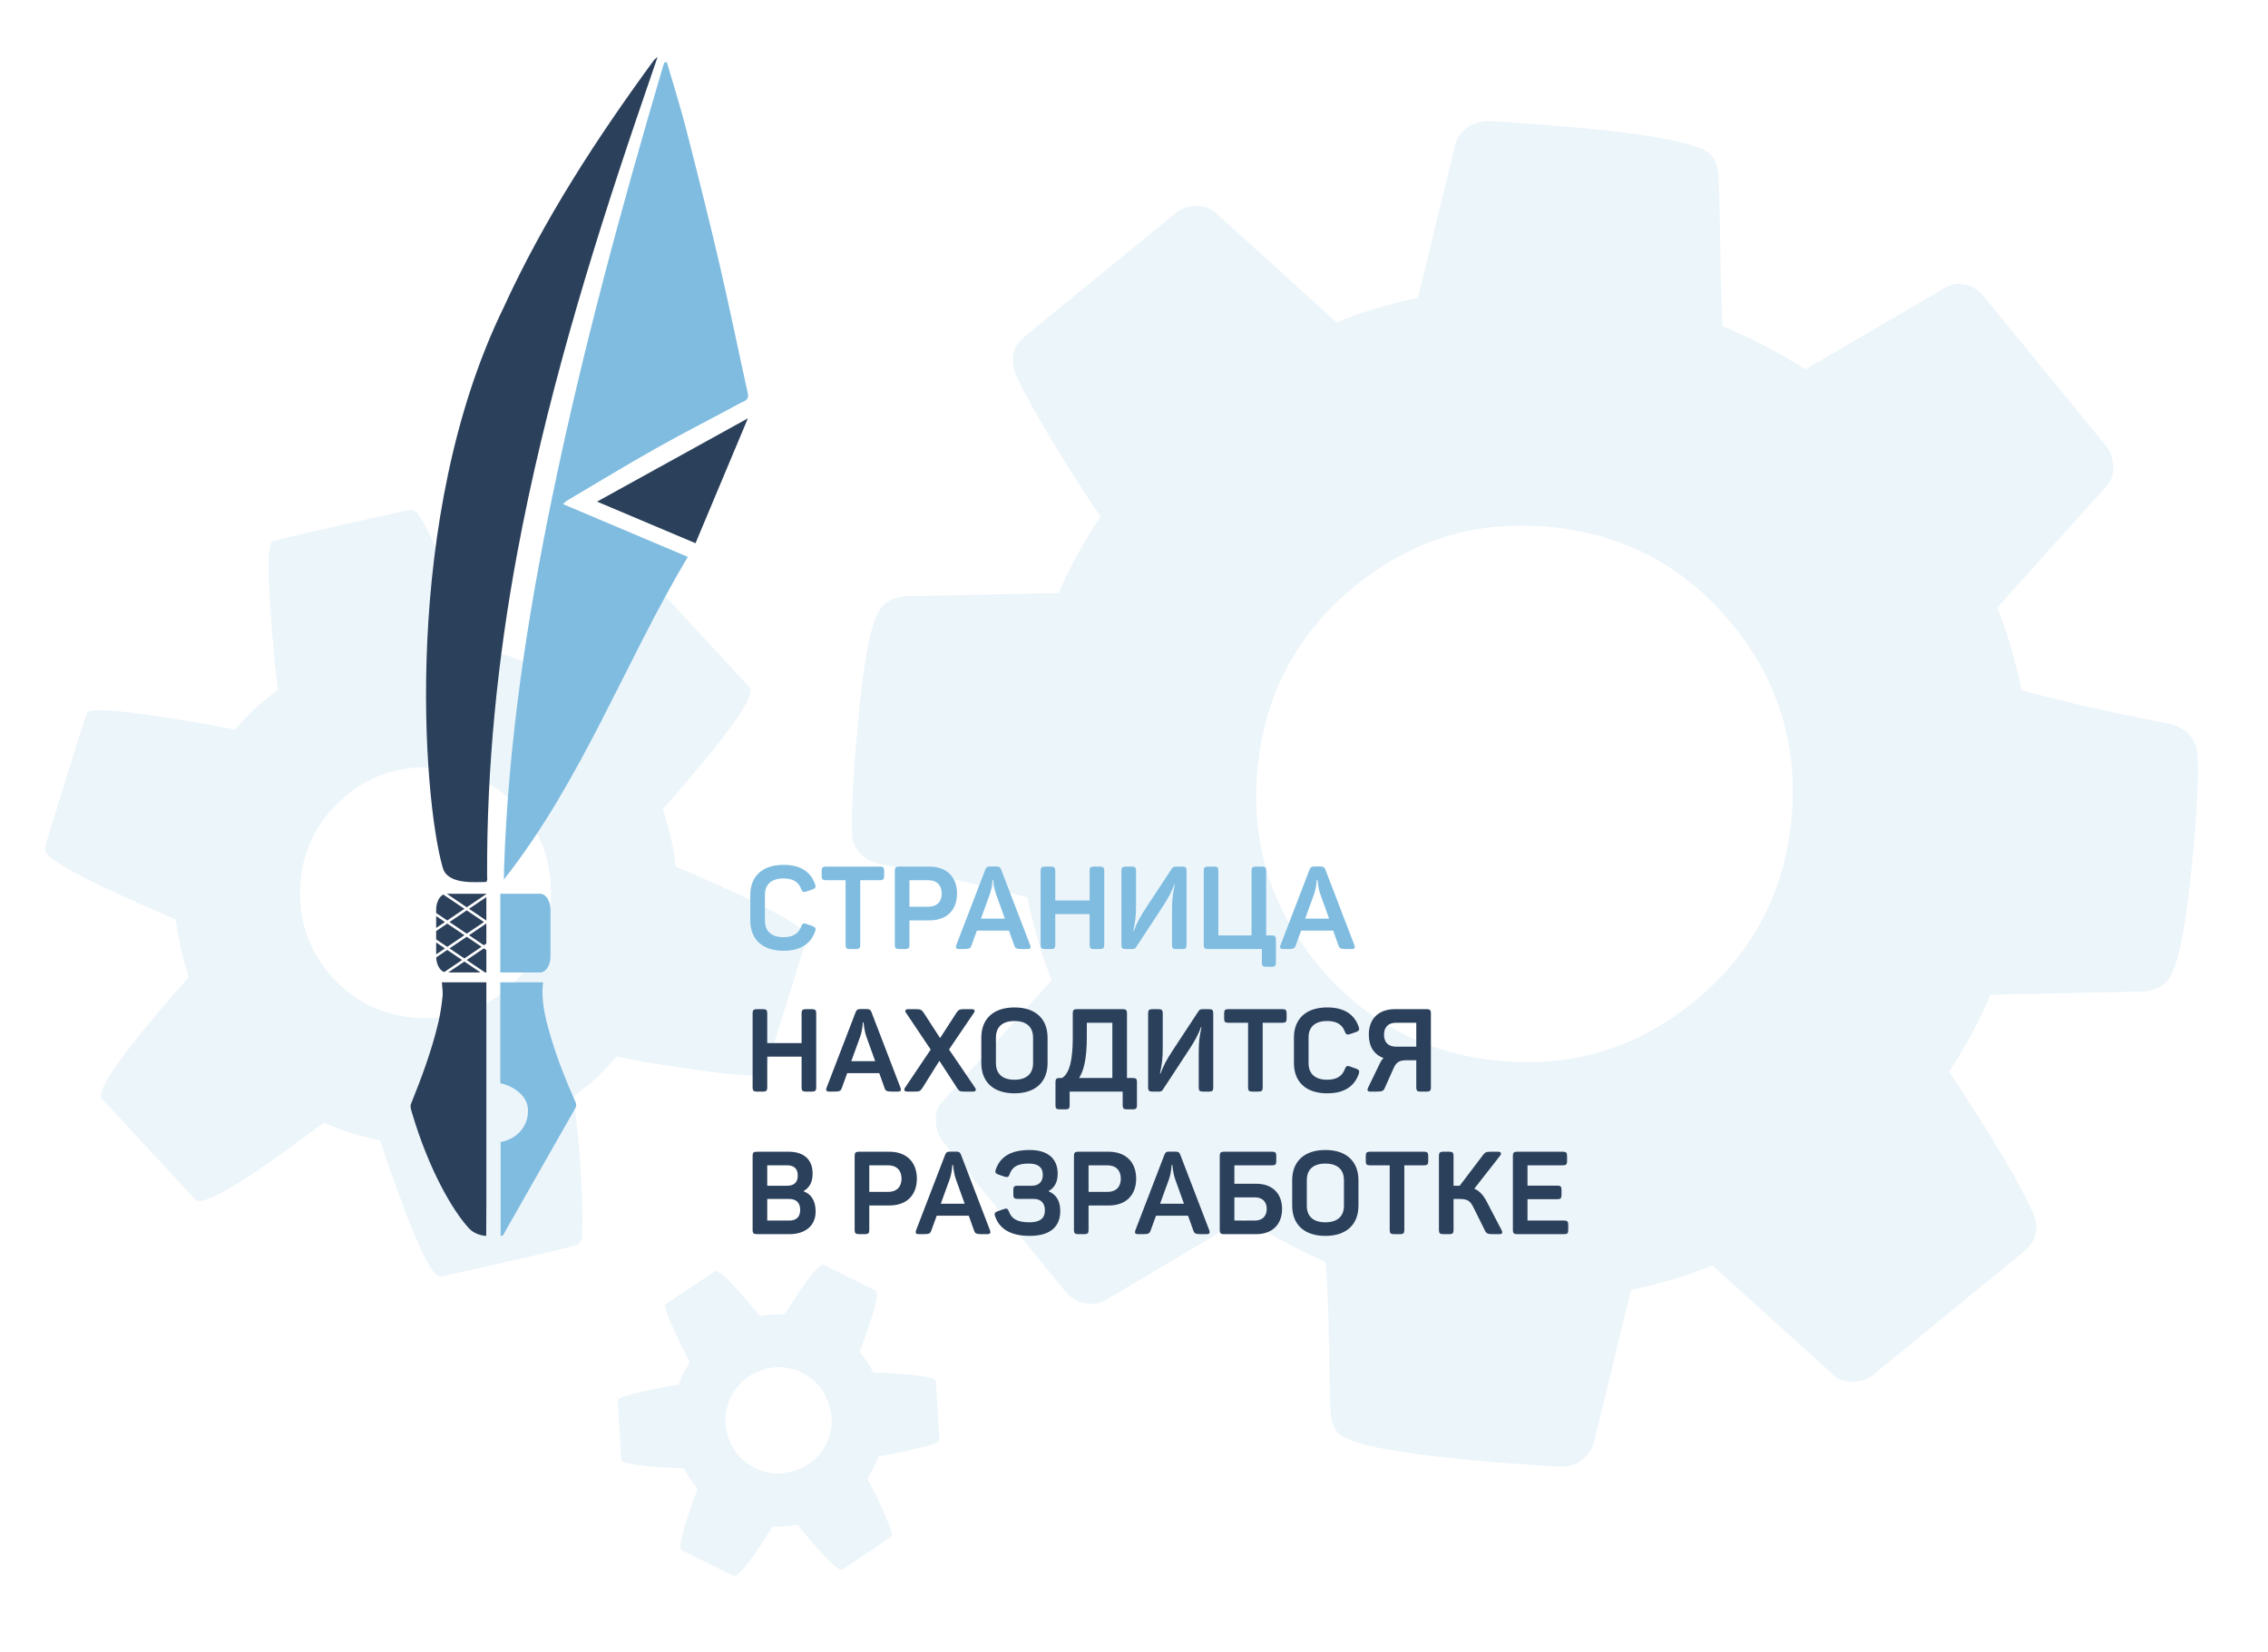 <?xml version="1.0" encoding="UTF-8"?> <!-- Generator: Adobe Illustrator 21.1.0, SVG Export Plug-In . SVG Version: 6.00 Build 0) --> <svg xmlns="http://www.w3.org/2000/svg" xmlns:xlink="http://www.w3.org/1999/xlink" id="Слой_1" x="0px" y="0px" viewBox="0 0 714.603 520.584" style="enable-background:new 0 0 714.603 520.584;" xml:space="preserve"> <g> <path style="opacity:0.06;fill:#2B405B;" d="M853.231,1066.307c4.017-6.903,9.699-10.183,16.117-12.713 c12.032-4.743,11.662-4.788,11.512-17.805c-0.121-10.486,0.371-21.017,1.346-31.458c0.386-4.138-0.673-5.851-4.265-7.258 c-4.445-1.741-8.838-3.758-12.952-6.17c-9.403-5.513-12.944-16.28-8.693-26.336c5.45-12.894,11.102-25.703,16.736-38.518 c5.576-12.682,16.084-17.31,29.075-12.813c5.188,1.796,10.787,5.997,15.327,5.026c4.251-0.909,7.132-7.439,11.003-11.085 c6.81-6.414,13.771-12.69,20.971-18.658c2.706-2.242,3.352-4.038,1.913-7.228c-1.966-4.358-3.743-8.852-5.055-13.444 c-2.943-10.303,1.465-20.707,11.249-24.888c14.276-6.1,28.759-11.76,43.355-17.05c9.926-3.597,20.353,0.971,25.24,10.472 c2.271,4.415,4.026,9.121,5.704,13.806c0.997,2.784,2.359,3.587,5.437,3.574c13.92-0.058,27.841,0.42,41.762,0.384 c1.727-0.004,4.149-1.513,5.041-3.033c2.704-4.609,4.481-9.767,7.228-14.346c5.514-9.193,16.107-12.607,25.915-8.451 c13.772,5.835,27.491,11.801,41.136,17.928c9.407,4.224,14.109,14.267,11.295,24.308c-1.388,4.951-3.49,9.73-5.588,14.444 c-1.336,3.001-1.17,4.743,1.473,7.333c9.667,9.473,18.949,19.351,28.112,29.319c2.141,2.33,3.685,3.226,6.737,1.866 c4.542-2.023,9.216-3.869,13.996-5.212c10.24-2.877,20.65,1.695,24.79,11.472c6.053,14.296,11.749,28.763,17.01,43.368 c3.5,9.716-1.016,20.059-10.204,24.834c-4.405,2.289-9.094,4.088-13.781,5.756c-2.973,1.058-3.932,2.463-3.909,5.808 c0.095,13.726-0.128,27.461-0.632,41.179c-0.111,3.03,0.488,4.498,3.22,5.688c5.083,2.214,10.27,4.369,14.948,7.293 c8.815,5.511,11.946,16.104,7.883,25.65c-5.783,13.586-11.683,27.124-17.683,40.616c-4.426,9.952-14.693,14.712-25.177,11.555 c-4.749-1.43-9.359-3.42-13.875-5.495c-3.082-1.416-4.811-0.923-7.325,1.629c-9.501,9.642-19.349,18.953-29.325,28.107 c-2.388,2.191-3.058,3.784-1.736,6.777c2.009,4.548,3.859,9.222,5.181,14.007c2.851,10.319-1.725,20.567-11.575,24.734 c-14.123,5.975-28.409,11.604-42.825,16.832c-10.298,3.734-20.707-0.847-25.626-10.663c-2.141-4.272-3.905-8.765-5.457-13.29 c-1.055-3.076-2.625-3.823-5.89-3.806c-13.73,0.073-27.462-0.431-41.193-0.375c-1.863,0.008-4.475,1.543-5.434,3.15 c-2.734,4.584-4.426,9.792-7.194,14.351c-5.534,9.114-16.179,12.443-25.999,8.283c-13.596-5.759-27.141-11.645-40.611-17.692 c-9.918-4.452-14.582-14.768-11.393-25.265c1.497-4.929,4.07-9.536,5.501-14.478c0.516-1.782-0.233-4.719-1.513-6.105 c-9.315-10.087-19.038-19.797-28.328-29.906c-2.233-2.429-3.866-2.952-6.809-1.666c-4.558,1.991-9.221,3.861-14.003,5.197 c-9.982,2.79-20.372-1.68-24.418-11.179c-6.158-14.459-11.947-29.101-17.136-43.931 C852.319,1076.389,853.363,1071.142,853.231,1066.307z M1008.502,846.67c-14.632,5.784-28.244,11.165-42.263,16.707 c2.296,5.626,4.955,11.991,7.497,18.403c3.945,9.951,3.241,12.682-5.671,18.842c-14.125,9.765-26.354,21.427-36.625,35.193 c-6.003,8.046-9.397,8.858-18.652,4.892c-6.452-2.765-12.874-5.598-19.457-8.466c-6.143,14.106-11.909,27.343-17.628,40.475 c0.643,0.513,0.907,0.827,1.245,0.976c6.309,2.799,12.649,5.526,18.936,8.374c7.759,3.514,10.067,7.233,8.478,15.395 c-3.51,18.034-3.68,36.047-0.987,54.187c1.184,7.974-0.899,11.264-8.386,14.189c-7.109,2.778-14.325,5.283-20.843,7.67 c5.602,14.595,10.866,28.31,16.43,42.806c6.26-2.631,12.743-5.46,19.305-8.089c9.472-3.794,12.587-2.981,18.42,5.513 c9.73,14.169,21.563,26.251,35.183,36.658c8.422,6.435,9.237,9.713,4.948,19.618c-2.709,6.256-5.442,12.502-8.194,18.822 c13.91,6.058,27.01,11.764,40.866,17.798c3.089-7.092,5.961-13.936,9.039-20.687c3.481-7.636,6.999-9.787,14.906-8.281 c18.041,3.437,36.062,3.564,54.204,0.935c8.297-1.202,11.563,0.901,14.593,8.687c2.755,7.08,5.263,14.256,7.49,20.328 c14.705-5.788,28.342-11.155,42.095-16.569c0.074,0.356,0.048-0.038-0.089-0.388c-2.297-5.895-4.605-11.786-6.916-17.676 c-4.116-10.489-3.41-13.291,5.887-19.778c13.923-9.714,25.945-21.331,36.143-34.891c6.103-8.115,9.603-8.938,19.212-4.825 c6.284,2.69,12.537,5.452,18.979,8.257c6.097-13.998,11.865-27.243,17.582-40.37c-0.604-0.533-0.849-0.875-1.181-1.023 c-6.301-2.813-12.635-5.555-18.916-8.411c-7.947-3.614-9.997-6.951-8.469-15.308c3.299-18.041,3.64-36.061,0.914-54.204 c-1.195-7.954,0.905-11.243,8.411-14.158c7.109-2.76,14.33-5.23,20.932-7.621c-5.694-14.694-10.995-28.374-16.601-42.843 c-5.73,2.428-11.674,5.063-17.705,7.478c-11.381,4.558-13.787,3.932-20.653-5.927c-9.37-13.454-20.61-25.049-33.631-34.982 c-9.608-7.33-10.238-9.943-5.504-20.85c2.632-6.063,5.277-12.119,7.904-18.152c-14.036-6.113-27.137-11.819-40.867-17.799 c-3.109,7.137-5.989,13.99-9.067,20.753c-3.321,7.296-6.82,9.527-14.48,8.07c-18.432-3.507-36.828-3.526-55.343-0.854 c-7.587,1.095-10.839-1.036-13.713-8.269C1013.43,860.158,1010.851,852.94,1008.502,846.67z M994.496,1003.314 c12.345-32.028,49.323-50.391,84.251-36.786c32.539,12.675,49.647,49.207,36.909,84.343c-10.965,30.247-48.67,48.318-79.551,38.484 C1000.196,1077.92,980.481,1038.63,994.496,1003.314z M1072.401,986.557c-22.584-9.651-48.368,0.668-57.946,23.192 c-9.601,22.578,0.812,48.349,23.38,57.864c22.463,9.47,47.856-0.687,57.536-23.016 C1105.114,1022.124,1094.831,996.142,1072.401,986.557z M1023.284,1108.701c-7.413-2.938-14.231-7.377-21.321-11.127 c-5.054-2.673-10.685-1.51-13.852,2.868c-2.897,4.005-2.175,9.816,1.771,13.565c1.106,1.051,2.356,1.968,3.621,2.828 c11.695,7.947,24.531,13.409,38.253,16.527c72.458,16.467,141.006-46.254,131.115-119.851 c-1.396-10.391-5.294-14.933-12.099-14.103c-7.062,0.862-9.919,5.997-8.662,16.367c1.931,15.938,0.013,31.28-4.669,41.75 C1117.126,1105.314,1067.44,1126.204,1023.284,1108.701z M982.834,976.894c3.012-4.38,6.557-8.468,10.294-12.265 c29.197-29.667,78.203-34.25,111.589-9.734c8.626,6.334,15.332,15.254,23.107,22.794c2.5,2.425,5.534,5.799,8.436,5.914 c3.352,0.133,7.747-2.054,10.033-4.677c3.371-3.87,1.652-8.526-1.108-12.693c-28-42.264-83.736-59.488-130.861-39.898 c-35.167,14.619-56.843,41.019-65.704,77.966c-1.736,7.238,1.135,12.893,6.828,14.416c6.161,1.648,10.958-1.784,13.243-9.397 c1.703-5.672,3.482-11.321,5.288-17.18C976.858,987.109,979.49,981.756,982.834,976.894z M950.709,1049.203 c-0.281,1.114-1.095,2.43-0.761,3.311c3.485,9.203,6.481,18.693,11.078,27.324c2.038,3.825,7.693,4.039,11.976,1.338 c3.943-2.487,5.97-6.449,4.521-10.838c-2.513-7.613-5.228-15.282-9.048-22.278c-1.426-2.612-6.168-4.621-9.429-4.667 c-2.972-0.042-5.986,2.948-8.981,4.601C950.279,1048.397,950.494,1048.8,950.709,1049.203z"></path> <path style="opacity:0.06;fill:#2B405B;" d="M779.733,1127.834c-7-0.894-12.014-4.184-15.51-9.887 c-2.481-4.047-3.925-9.895-7.498-11.78c-3.552-1.874-9.188,0.489-13.907,0.461c-4.585-0.027-9.225-0.417-13.727-1.258 c-2.644-0.494-3.871,0.139-5.039,2.354c-1.683,3.192-3.587,6.276-5.539,9.315c-5.925,9.219-15.731,11.882-25.245,6.681 c-5.472-2.991-10.836-6.211-16.068-9.604c-9.184-5.955-11.518-15.636-6.247-25.3c2.198-4.029,6.444-8.001,6.353-11.92 c-0.09-3.898-4.606-7.609-6.897-11.567c-2.05-3.542-4.243-7.15-5.404-11.019c-1.252-4.172-3.524-5.181-7.494-5.03 c-4.081,0.155-8.249-0.035-12.271-0.714c-8.836-1.492-14.803-8.735-14.826-17.623c-0.017-6.58,0.049-13.165,0.263-19.741 c0.285-8.794,6.785-16.052,15.502-17.013c4.554-0.502,9.193-0.46,13.784-0.324c2.694,0.08,3.93-0.893,5.227-3.27 c3.915-7.174,8.377-14.049,12.38-21.178c0.764-1.36,1.036-3.62,0.443-4.996c-1.551-3.602-3.843-6.876-5.594-10.402 c-4.62-9.306-1.968-18.902,6.893-24.383c5.443-3.367,11.031-6.534,16.737-9.431c9.476-4.812,19.089-1.932,24.726,7.168 c2.498,4.032,3.978,9.853,7.561,11.73c3.575,1.873,9.203-0.438,13.929-0.421c4.421,0.015,8.903,0.347,13.237,1.172 c2.757,0.525,4.185,0.05,5.512-2.404c2.027-3.747,4.191-7.47,6.729-10.881c5.583-7.502,13.977-9.811,22.281-5.68 c6.739,3.353,13.296,7.209,19.496,11.477c7.39,5.088,9.371,14.675,5.191,22.856c-2.309,4.519-7.098,8.88-6.985,13.213 c0.112,4.31,5.053,8.44,7.699,12.758c1.453,2.371,3.133,4.845,3.675,7.486c1.35,6.576,5.404,8.002,11.351,7.399 c2.9-0.294,5.918,0.106,8.833,0.532c9.015,1.319,15.267,8.487,15.383,17.659c0.075,5.921-0.082,11.846-0.191,17.767 c-0.216,11.682-7.355,20.232-18.963,19.217c-11.303-0.988-16.995,2.956-20.446,13.084c-1.327,3.894-4.298,7.417-7.139,10.547 c-2.408,2.654-2.129,4.609-0.405,7.265c1.874,2.886,3.521,5.94,5.04,9.032c4.61,9.384,2.015,18.922-6.82,24.397 c-5.44,3.371-11.029,6.54-16.753,9.396C786.137,1126.396,782.832,1126.91,779.733,1127.834z M782.572,936.748 c-0.543,0.569-0.819,0.772-0.984,1.044c-2.893,4.773-5.782,9.547-8.652,14.334c-4.358,7.268-6.763,8.31-14.983,6.368 c-9.735-2.3-19.489-2.432-29.28-0.375c-8.302,1.744-10.78,0.602-14.84-6.694c-2.914-5.236-5.853-10.458-8.881-15.864 c-5.941,3.36-11.311,6.396-17.058,9.646c3.281,5.889,6.315,11.295,9.311,16.722c3.511,6.362,3.252,9.151-1.857,14.527 c-7.253,7.633-12.441,16.421-15.8,26.389c-2.565,7.612-4.901,9.138-13.077,9.122c-5.866-0.011-11.731-0.138-17.711-0.215 c-0.087,6.75-0.166,12.887-0.25,19.421c6.096,0.078,11.836,0.13,17.576,0.231c8.465,0.149,10.715,1.647,13.113,9.708 c2.91,9.781,7.728,18.389,14.559,25.954c5.498,6.089,5.644,8.642,1.431,15.814c-3.037,5.172-6.071,10.346-9.259,15.778 c5.923,3.517,11.247,6.677,16.839,9.997c3.359-5.621,6.526-10.962,9.735-16.279c3.769-6.245,6.596-7.576,13.466-5.882 c10.383,2.56,20.728,2.765,31.178,0.392c7.011-1.592,9.895-0.191,13.42,5.983c3.146,5.512,6.241,11.052,9.48,16.795 c5.796-3.264,11.187-6.301,16.38-9.226c0.01-0.784,0.135-1.173,0.001-1.42c-2.75-5.039-5.525-10.064-8.306-15.086 c-3.806-6.874-3.553-9.66,1.794-15.404c6.812-7.318,11.95-15.589,15.096-25.115c2.917-8.832,4.993-10.224,14.323-10.123 c5.677,0.062,11.353,0.144,17.093,0.218c0.087-6.744,0.164-12.748,0.25-19.4c-5.99-0.077-11.698-0.139-17.406-0.227 c-8.793-0.135-11.114-1.669-13.525-9.867c-2.882-9.8-7.781-18.373-14.583-25.949c-5.409-6.025-5.557-8.696-1.317-15.807 c3.066-5.141,6.104-10.299,9.273-15.65C793.225,943.097,788.031,940.002,782.572,936.748z M733.919,995.647 c5.367-1.352,11.318-0.638,16.991-0.448c4.879,0.164,8.953-2.299,10.092-6.797c1.081-4.268-1.579-8.865-6.151-10.427 c-1.544-0.527-3.169-0.91-4.788-1.109c-18.458-2.264-33.783,3.565-44.936,18.555c-8.471,11.386-10.953,24.395-7.553,38.259 c1.177,4.798,5.724,7.434,10.141,6.566c4.516-0.887,7.326-4.823,6.984-9.839c-0.167-2.459-0.399-4.913-0.566-6.933 C713.786,1010.542,721.816,998.695,733.919,995.647z M769.881,1030.21c-4.594,15.366-16.925,22.505-34.571,20.164 c-5.99-0.794-10.337,1.792-11.334,6.742c-0.988,4.908,2.029,9.11,7.909,10.591c8.66,2.182,17.214,1.396,25.672-1.258 c21.703-6.809,36.045-32.616,30.098-54.213c-1.402-5.09-5.649-8.151-10.126-7.296c-4.816,0.919-7.836,5.34-7.274,10.663 c0.241,2.284,0.501,4.566,0.826,7.515C770.762,1025.079,770.621,1027.734,769.881,1030.21z"></path> <path style="opacity:0.06;fill:#2B405B;" d="M805.622,1157.223c-1.436-3.244-3.01-6.167-4.042-9.27 c-1.668-5.016,0.368-9.711,4.644-11.559c4.719-2.039,9.161-0.219,11.786,4.937c0.817,1.605,1.376,3.342,2.068,5.012 c0.622,1.502,1.265,2.996,1.757,4.159c5.72,0.261,11.086,0.635,16.453,0.642c1.074,0.001,2.545-1.162,3.145-2.19 c1.317-2.257,2.107-4.814,3.268-7.171c2.23-4.524,6.58-6.384,11.036-4.843c4.252,1.47,7.706,6.724,5.31,10.631 c-5.255,8.567-1.841,13.624,4.366,19.676c3.637,3.546,5.841,4.183,10.203,2.256c8.244-3.642,13.201-2.176,15.339,3.753 c1.944,5.39-1.052,9.769-8.93,12.787c-1.984,0.76-4.121,1.12-5.441,1.468c-0.253,6.388-0.621,11.587-0.545,16.779 c0.018,1.211,1.286,2.809,2.423,3.519c2.763,1.726,5.947,2.79,8.665,4.572c3.855,2.529,4.577,6.473,2.81,10.428 c-1.762,3.943-5.85,7.039-9.51,4.775c-11.979-7.413-17.635,2.08-25.705,9.457c1.156,2.265,3.05,5.201,4.201,8.404 c1.883,5.24-0.267,10.131-4.746,11.907c-4.665,1.849-9.858,0.059-11.535-5.337c-2.264-7.283-5.546-10.197-13.798-9.178 c-8.468,1.045-8.601-0.029-12.186,7.636c-2.783,5.949-7.668,8.2-12.638,5.823c-4.866-2.328-6.169-7.03-3.607-13.028 c0.258-0.605,0.445-1.262,0.811-1.795c3.045-4.438,1.243-6.953-2.088-10.954c-5.705-6.853-10.751-9.08-19.085-4.846 c-4.341,2.205-8.923-1.042-10.434-5.548c-1.379-4.114,0.226-9.361,4.701-10.533c8.417-2.205,10.652-6.6,10.141-15.185 c-0.339-5.687-0.743-9.091-6.575-10.677c-2.106-0.573-4.858-1.936-5.593-3.67c-1.223-2.884-2.231-6.859-1.131-9.435 c1.004-2.35,4.91-3.483,7.585-5.069c0.317-0.188,0.965,0.084,1.422,0.248c3.236,1.158,6.451,2.376,9.694,3.512 c4.581,1.604,4.958-3.169,7.295-4.938C799.881,1162.315,802.392,1159.975,805.622,1157.223z M818.642,1222.695 c14.406,6.465,31.095,0.243,37.79-14.088c6.448-13.803,0.007-31.039-13.984-37.421c-14.934-6.812-31.811-0.496-38.384,14.364 C797.847,1199.603,804.402,1216.305,818.642,1222.695z M822.374,1193.012c-2.062,4.349-0.268,9.571,4.02,11.704 c4.349,2.163,10.075,0.113,12.04-4.312c1.87-4.209-0.21-9.711-4.412-11.671C829.777,1186.753,824.407,1188.726,822.374,1193.012z"></path> </g> <g> <path style="opacity:0.15;fill:#7FBCE0;" d="M270.682,268.504c1.388,1.698,3.375,2.912,5.959,3.632 c18.882,3.63,34.552,7.171,47.016,10.599c2.141,9.899,4.707,18.607,7.714,26.092l-34.614,38.517 c-1.378,1.434-2.015,3.44-1.897,6.025c0.148,2.613,0.916,4.745,2.304,6.443l38.653,47.277c1.526,1.866,3.475,3.059,5.844,3.523 c2.385,0.477,4.567,0.178,6.544-0.876l43.645-25.871c6.616,4.252,15.235,8.882,25.829,13.839c0.507,5.845,0.845,14.099,1.03,24.734 c0.179,10.66,0.352,18.184,0.545,22.572c0.208,2.695,0.939,4.805,2.18,6.322c3.766,4.607,27.178,8.209,70.23,10.799 c2.813-0.024,5.153-0.785,7.039-2.327c2.035-1.664,3.261-3.667,3.647-5.971l11.563-47.398c9.899-2.141,18.453-4.712,25.634-7.745 l37.844,34.287c1.556,1.567,3.642,2.366,6.214,2.383c2.568,0.02,4.795-0.728,6.681-2.27l47.521-38.852 c3.921-3.205,4.813-7.33,2.65-12.384c-4.36-9.517-13.132-24.246-26.297-44.166c5.364-8.376,9.72-16.457,12.991-24.266l48.194-1.026 c2.676-0.199,4.958-1.064,6.828-2.593c3.246-2.654,5.851-13.189,7.849-31.587c2.017-18.407,2.804-31.701,2.373-39.885 c0.08-2.335-0.727-4.514-2.404-6.565c-1.253-1.533-3.229-2.757-5.946-3.648c-18.883-3.623-34.556-7.135-47.033-10.579 c-2.121-9.915-4.695-18.623-7.698-26.104l34.595-38.508c1.382-1.438,2.018-3.436,1.9-6.021c-0.131-2.601-0.901-4.758-2.292-6.46 l-38.65-47.274c-1.529-1.87-3.49-3.053-5.862-3.514c-2.385-0.477-4.474-0.096-6.325,1.136l-43.863,25.612 c-7.33-4.813-16.026-9.353-26.069-13.636c-0.343-5.98-0.591-14.444-0.739-25.41c-0.152-10.963-0.355-18.339-0.596-22.099 c-0.208-2.695-0.935-4.808-2.173-6.322c-3.769-4.61-27.182-8.213-70.218-10.815c-2.833,0.04-5.16,0.817-7.042,2.356 c-2.207,1.805-3.443,3.789-3.661,5.963l-11.55,47.381c-9.899,2.141-18.468,4.725-25.643,7.759l-37.848-34.291 c-1.557-1.56-3.627-2.372-6.198-2.389c-2.571-0.024-4.814,0.737-6.68,2.263l-47.52,38.852c-3.92,3.205-4.801,7.353-2.65,12.416 c4.494,9.689,13.342,24.479,26.496,44.409c-5.151,7.613-9.539,15.622-13.19,23.997l-48.194,1.026 c-2.695,0.208-4.948,1.076-6.83,2.615c-3.235,2.644-5.782,13.185-7.628,31.609c-1.847,18.399-2.639,31.775-2.379,40.093 C268.271,264.339,269.002,266.45,270.682,268.504L270.682,268.504z M396.261,241.69c2.333-23.212,12.535-42.208,30.589-56.969 c18.058-14.764,38.699-20.984,61.911-18.658c23.229,2.346,42.228,12.519,57.001,30.588c14.764,18.058,20.955,38.696,18.638,61.928 c-2.33,23.216-12.528,42.209-30.586,56.973c-18.054,14.76-38.699,20.984-61.915,18.654c-23.229-2.346-42.205-12.531-56.969-30.589 C400.158,285.548,393.944,264.922,396.261,241.69L396.261,241.69z M396.261,241.69"></path> <path style="opacity:0.15;fill:#7FBCE0;" d="M101.988,353.75c6.021,2.572,11.936,4.407,17.735,5.515 c8.126,24.28,13.917,38.309,17.42,42.097c0.555,0.6,1.345,0.853,2.388,0.749c27.99-6.22,42.302-9.599,42.902-10.154l0.938-1.722 c0.465-11.959-0.407-26.895-2.634-44.803c3.315-2.509,5.727-4.435,7.255-5.848c1.51-1.396,3.636-3.666,6.383-6.763 c5.058,1.237,13.747,2.706,26.021,4.42c12.266,1.727,19.015,2.028,20.229,0.906c0.296-0.274,1.455-3.59,3.452-9.96 c2.002-6.329,4.081-13.051,6.26-20.12c2.17-7.086,3.428-11.057,3.75-11.911c0.194-1.014,0.004-1.822-0.551-2.422 c-3.502-3.788-17.046-10.674-40.607-20.656c-0.651-5.868-2.015-11.912-4.098-18.125c20.474-23.151,29.587-35.951,27.346-38.375 l-29.43-31.826c-2.245-2.428-15.706,5.672-40.385,24.274c-5.604-2.401-11.523-4.233-17.749-5.502 c-8.11-24.269-13.918-38.309-17.42-42.097c-0.555-0.6-1.345-0.853-2.384-0.752c-28.429,6.347-42.808,9.66-43.105,9.934 c-1.214,1.122-1.412,7.905-0.574,20.349c0.827,12.454,1.65,21.243,2.473,26.395c-3.301,2.496-5.718,4.452-7.228,5.849 c-1.528,1.413-3.649,3.653-6.41,6.762c-5.061-1.233-13.773-2.727-26.11-4.538c-12.351-1.798-19.128-2.13-20.342-1.008 c-0.3,0.277-4.723,14.351-13.272,42.197c-0.185,1.031,0.005,1.839,0.56,2.439c3.502,3.788,17.049,10.671,40.607,20.656 c0.779,6.307,2.146,12.347,4.112,18.112c-20.484,23.16-29.614,35.95-27.369,38.378l29.43,31.826 C63.821,380.45,77.298,372.362,101.988,353.75L101.988,353.75z M94.574,279.833c0.428-10.935,4.647-20.122,12.686-27.556 c8.036-7.431,17.524-10.919,28.46-10.491c10.948,0.442,20.129,4.66,27.55,12.686c7.295,7.89,10.719,17.386,10.286,28.449 c-0.431,11.093-4.599,20.279-12.474,27.561c-7.876,7.282-17.359,10.72-28.452,10.283c-11.08-0.417-20.266-4.585-27.561-12.474 C97.647,300.264,94.159,290.783,94.574,279.833L94.574,279.833z M94.574,279.833"></path> <path style="opacity:0.15;fill:#7FBCE0;" d="M243.468,480.938c2.77,0.117,5.381-0.045,7.836-0.477 c6.84,8.366,11.229,13.038,13.179,14.008c0.316,0.157,0.666,0.139,1.055-0.062c10.127-6.646,15.267-10.128,15.42-10.437 l0.118-0.818c-1.614-4.795-4.191-10.559-7.753-17.296c0.933-1.488,1.59-2.613,1.981-3.4c0.387-0.778,0.893-1.989,1.514-3.623 c2.175-0.273,5.827-0.995,10.93-2.157c5.102-1.156,7.814-2.048,8.125-2.673c0.076-0.153,0.035-1.637-0.124-4.447 c-0.165-2.803-0.344-5.765-0.55-8.886c-0.198-3.119-0.296-4.876-0.297-5.262c-0.082-0.433-0.271-0.72-0.587-0.877 c-1.951-0.971-8.33-1.661-19.122-2.068c-1.136-2.219-2.588-4.405-4.341-6.546c4.615-12.209,6.303-18.626,5.055-19.247 l-16.389-8.157c-1.25-0.622-5.357,4.59-12.309,15.636c-2.58-0.112-5.19,0.053-7.838,0.485 c-6.841-8.368-11.238-13.042-13.188-14.013c-0.307-0.153-0.659-0.135-1.047,0.064c-10.281,6.763-15.463,10.226-15.539,10.378 c-0.311,0.625,0.627,3.333,2.822,8.121c2.193,4.793,3.835,8.141,4.934,10.052c-0.93,1.48-1.598,2.611-1.985,3.389 c-0.392,0.787-0.886,1.993-1.511,3.634c-2.185,0.271-5.849,0.986-10.992,2.12c-5.146,1.141-7.872,2.025-8.183,2.65 c-0.077,0.154,0.285,6.374,1.09,18.654c0.074,0.431,0.272,0.723,0.579,0.876c1.951,0.971,8.331,1.659,19.131,2.072 c1.252,2.374,2.696,4.553,4.343,6.538c-4.623,12.212-6.306,18.633-5.056,19.255l16.389,8.157 C232.406,497.204,236.508,491.987,243.468,480.938L243.468,480.938z M229.472,452.866c-1.47-4.382-1.181-8.642,0.88-12.782 c2.06-4.138,5.284-6.937,9.666-8.407c4.382-1.47,8.641-1.179,12.779,0.881c4.056,2.018,6.83,5.255,8.319,9.689 c1.49,4.444,1.228,8.699-0.79,12.755c-2.018,4.056-5.255,6.83-9.699,8.321c-4.439,1.495-8.691,1.225-12.747-0.793 C233.741,460.471,230.941,457.249,229.472,452.866L229.472,452.866z M229.472,452.866"></path> </g> <g> </g> <g> <g> <path style="fill:#7FBCE0;" d="M246.861,272.507c5.376,0,8.557,2.158,9.947,6.107c0.329,0.878,0.11,1.28-0.768,1.61l-2.011,0.695 c-0.878,0.256-1.244,0.146-1.573-0.769c-0.804-2.231-2.56-3.364-5.595-3.364c-3.767,0-5.851,1.828-5.851,5.193v8.082 c0,3.364,2.084,5.229,5.851,5.229c3.072,0,4.791-1.17,5.595-3.401c0.366-0.914,0.731-1.097,1.609-0.768l1.975,0.695 c0.878,0.329,1.097,0.731,0.804,1.609c-1.389,3.95-4.571,6.144-9.984,6.144c-6.729,0-10.459-3.657-10.459-9.545v-8.009 C236.401,276.164,240.132,272.507,246.861,272.507z"></path> <path style="fill:#7FBCE0;" d="M278.572,274.299v1.792c0,0.915-0.329,1.243-1.244,1.243h-6.29v20.444 c0,0.914-0.33,1.243-1.244,1.243h-2.121c-0.914,0-1.243-0.329-1.243-1.243v-20.444h-6.29c-0.951,0-1.244-0.328-1.244-1.243v-1.792 c0-0.914,0.293-1.243,1.244-1.243h17.188C278.243,273.056,278.572,273.385,278.572,274.299z"></path> <path style="fill:#7FBCE0;" d="M301.542,281.54c0,5.303-3.328,8.448-8.631,8.448h-6.363v7.789c0,0.914-0.33,1.243-1.244,1.243 h-2.084c-0.951,0-1.28-0.329-1.28-1.243v-23.479c0-0.914,0.33-1.243,1.28-1.243h9.691 C298.178,273.056,301.542,276.238,301.542,281.54z M296.715,281.54c0-2.633-1.572-4.206-4.242-4.206h-5.924v8.376h5.924 C295.143,285.71,296.715,284.173,296.715,281.54z"></path> <path style="fill:#7FBCE0;" d="M323.744,299.021h-1.902c-1.536,0-1.975-0.22-2.267-1.097l-1.682-4.717h-10.093l-1.719,4.717 c-0.293,0.878-0.731,1.097-2.267,1.097h-1.682c-0.914,0-1.134-0.402-0.841-1.207l9.143-23.771 c0.329-0.841,0.695-1.023,1.536-1.023h1.938c0.841,0,1.243,0.183,1.536,0.988l9.143,23.807 C324.878,298.618,324.658,299.021,323.744,299.021z M312.956,277.261h-0.256c0,0.037-0.036,2.195-0.804,4.425l-2.816,7.752h7.533 l-2.779-7.717C313.065,279.456,312.992,277.298,312.956,277.261z"></path> <path style="fill:#7FBCE0;" d="M347.922,274.299v23.479c0,0.914-0.329,1.243-1.28,1.243h-2.085c-0.915,0-1.243-0.329-1.243-1.243 v-9.764h-10.825v9.764c0,0.914-0.33,1.243-1.244,1.243h-2.084c-0.951,0-1.28-0.329-1.28-1.243v-23.479 c0-0.914,0.33-1.243,1.28-1.243h2.084c0.914,0,1.244,0.33,1.244,1.243v9.436h10.825v-9.436c0-0.914,0.328-1.243,1.243-1.243h2.085 C347.592,273.056,347.922,273.385,347.922,274.299z"></path> <path style="fill:#7FBCE0;" d="M373.855,274.299v23.479c0,0.914-0.293,1.243-1.244,1.243h-2.084c-0.952,0-1.243-0.329-1.243-1.243 v-10.715c0-3.95,0.22-5.157,0.877-8.375h-0.146c-1.096,2.779-1.791,4.022-3.657,6.948l-8.376,12.763 c-0.292,0.475-0.621,0.622-1.243,0.622h-2.121c-0.951,0-1.28-0.329-1.28-1.243v-23.479c0-0.914,0.329-1.243,1.28-1.243h2.084 c0.915,0,1.244,0.33,1.244,1.243v10.606c0,3.913-0.22,5.229-0.878,8.484h0.147c1.096-2.816,1.901-4.316,3.802-7.241l8.229-12.507 c0.257-0.365,0.548-0.585,1.207-0.585h2.157C373.563,273.056,373.855,273.385,373.855,274.299z"></path> <path style="fill:#7FBCE0;" d="M402.019,295.985v7.387c0,0.915-0.33,1.244-1.244,1.244h-1.937c-0.915,0-1.244-0.329-1.244-1.244 v-4.352h-17.042c-0.951,0-1.28-0.329-1.28-1.243v-23.479c0-0.914,0.329-1.243,1.28-1.243h2.084c0.915,0,1.244,0.33,1.244,1.243 v20.444h10.458v-20.444c0-0.914,0.33-1.243,1.244-1.243h2.085c0.951,0,1.28,0.33,1.28,1.243v20.444h1.827 C401.69,294.742,402.019,295.072,402.019,295.985z"></path> <path style="fill:#7FBCE0;" d="M425.905,299.021h-1.902c-1.536,0-1.974-0.22-2.267-1.097l-1.682-4.717h-10.094l-1.718,4.717 c-0.293,0.878-0.732,1.097-2.268,1.097h-1.681c-0.915,0-1.134-0.402-0.842-1.207l9.143-23.771 c0.329-0.841,0.695-1.023,1.536-1.023h1.938c0.841,0,1.243,0.183,1.536,0.988l9.143,23.807 C427.038,298.618,426.818,299.021,425.905,299.021z M415.116,277.261h-0.256c0,0.037-0.036,2.195-0.805,4.425l-2.816,7.752h7.534 l-2.779-7.717C415.226,279.456,415.153,277.298,415.116,277.261z"></path> </g> <g> <path style="fill:#2B405B;" d="M257.173,319.218v23.478c0,0.914-0.329,1.243-1.28,1.243h-2.084c-0.914,0-1.243-0.329-1.243-1.243 v-9.764h-10.825v9.764c0,0.914-0.329,1.243-1.244,1.243h-2.084c-0.951,0-1.28-0.329-1.28-1.243v-23.478 c0-0.915,0.329-1.244,1.28-1.244h2.084c0.915,0,1.244,0.329,1.244,1.244v9.435h10.825v-9.435c0-0.915,0.329-1.244,1.243-1.244 h2.084C256.844,317.974,257.173,318.303,257.173,319.218z"></path> <path style="fill:#2B405B;" d="M282.887,343.939h-1.902c-1.536,0-1.975-0.22-2.267-1.097l-1.682-4.717h-10.093l-1.719,4.717 c-0.293,0.878-0.731,1.097-2.267,1.097h-1.682c-0.914,0-1.134-0.402-0.841-1.207l9.143-23.771 c0.329-0.841,0.695-1.023,1.536-1.023h1.938c0.841,0,1.243,0.183,1.536,0.987l9.143,23.807 C284.021,343.536,283.801,343.939,282.887,343.939z M272.098,322.179h-0.256c0,0.037-0.036,2.195-0.804,4.425l-2.816,7.752h7.533 l-2.779-7.716C272.208,324.374,272.135,322.216,272.098,322.179z"></path> <path style="fill:#2B405B;" d="M306.589,343.939h-2.56c-1.463,0-1.829-0.073-2.45-1.097l-5.596-8.594l-5.375,8.594 c-0.695,0.988-0.951,1.097-2.414,1.097h-2.377c-0.951,0-1.097-0.585-0.622-1.28l8.046-11.958l-7.753-11.557 c-0.475-0.585-0.256-1.17,0.622-1.17h2.45c1.463,0,1.755,0.147,2.413,1.024l5.23,8.082l5.23-8.082 c0.658-0.878,0.951-1.024,2.304-1.024h2.523c0.841,0,1.06,0.585,0.585,1.17l-7.826,11.52l8.155,11.995 C307.686,343.317,307.503,343.939,306.589,343.939z"></path> <path style="fill:#2B405B;" d="M319.649,317.425c6.692,0,10.422,3.657,10.422,9.545v7.972c0,5.888-3.73,9.545-10.422,9.545 c-6.729,0-10.459-3.657-10.459-9.545v-7.972C309.19,321.082,312.92,317.425,319.649,317.425z M319.649,321.704 c-3.767,0-5.851,1.828-5.851,5.229v8.046c0,3.401,2.084,5.229,5.851,5.229c3.73,0,5.851-1.828,5.851-5.229v-8.046 C325.5,323.532,323.379,321.704,319.649,321.704z"></path> <path style="fill:#2B405B;" d="M355.09,319.218v20.443h1.902c0.951,0,1.242,0.329,1.242,1.243v7.387 c0,0.915-0.292,1.244-1.242,1.244h-2.012c-0.914,0-1.243-0.33-1.243-1.244v-4.352h-16.713v4.352c0,0.915-0.293,1.244-1.243,1.244 h-1.975c-0.951,0-1.243-0.33-1.243-1.244v-7.387c0-0.915,0.293-1.243,1.243-1.243h0.841c1.573-1.06,3.365-3.438,3.365-12.873 v-7.57c0-0.915,0.293-1.244,1.243-1.244h14.555C354.761,317.974,355.09,318.303,355.09,319.218z M342.437,326.75 c0,7.351-1.097,10.789-2.45,12.91h10.495v-17.408h-8.046V326.75z"></path> <path style="fill:#2B405B;" d="M382.268,319.218v23.478c0,0.914-0.293,1.243-1.243,1.243h-2.085c-0.951,0-1.244-0.329-1.244-1.243 v-10.715c0-3.95,0.22-5.156,0.879-8.375h-0.147c-1.097,2.78-1.792,4.023-3.658,6.949l-8.374,12.763 c-0.294,0.476-0.622,0.622-1.244,0.622h-2.121c-0.951,0-1.28-0.329-1.28-1.243v-23.478c0-0.915,0.33-1.244,1.28-1.244h2.085 c0.914,0,1.243,0.329,1.243,1.244v10.605c0,3.913-0.22,5.229-0.878,8.484h0.146c1.097-2.816,1.902-4.316,3.804-7.241l8.228-12.507 c0.256-0.365,0.549-0.585,1.206-0.585h2.159C381.975,317.974,382.268,318.303,382.268,319.218z"></path> <path style="fill:#2B405B;" d="M405.384,319.218v1.791c0,0.915-0.328,1.243-1.243,1.243h-6.29v20.444 c0,0.914-0.329,1.243-1.244,1.243h-2.121c-0.915,0-1.243-0.329-1.243-1.243v-20.444h-6.29c-0.952,0-1.244-0.329-1.244-1.243 v-1.791c0-0.915,0.293-1.244,1.244-1.244h17.187C405.056,317.974,405.384,318.303,405.384,319.218z"></path> <path style="fill:#2B405B;" d="M418.152,317.425c5.376,0,8.557,2.158,9.947,6.107c0.329,0.878,0.11,1.28-0.768,1.61l-2.011,0.695 c-0.879,0.256-1.244,0.146-1.574-0.768c-0.804-2.232-2.559-3.365-5.595-3.365c-3.767,0-5.851,1.828-5.851,5.193v8.082 c0,3.364,2.084,5.229,5.851,5.229c3.072,0,4.791-1.17,5.595-3.401c0.366-0.915,0.732-1.097,1.61-0.768l1.975,0.695 c0.878,0.328,1.096,0.731,0.805,1.609c-1.39,3.95-4.571,6.144-9.984,6.144c-6.729,0-10.459-3.657-10.459-9.545v-8.009 C407.693,321.082,411.423,317.425,418.152,317.425z"></path> <path style="fill:#2B405B;" d="M439.477,317.974h10.13c0.914,0,1.243,0.329,1.243,1.244v23.478c0,0.914-0.33,1.243-1.243,1.243 h-2.122c-0.914,0-1.243-0.329-1.243-1.243v-8.631h-2.816c-2.523,0-3.438,0.512-4.352,2.56l-2.78,6.217 c-0.402,0.952-0.914,1.097-2.486,1.097h-2.122c-0.914,0-0.951-0.548-0.621-1.243l3.73-7.717c0.329-0.658,0.695-1.207,1.133-1.61 c-2.963-1.06-4.644-3.584-4.644-7.35C431.286,320.973,434.394,317.974,439.477,317.974z M436.076,326.02 c0,2.45,1.389,3.766,3.839,3.766h6.327v-7.534h-6.327C437.428,322.252,436.076,323.605,436.076,326.02z"></path> </g> <g> <path style="fill:#2B405B;" d="M256.04,369.73c0,2.633-0.878,4.388-2.78,5.522v0.147c2.377,0.841,3.73,3.035,3.73,6.327 c0,4.608-3.438,7.131-8.228,7.131h-10.35c-0.951,0-1.28-0.33-1.28-1.243v-23.479c0-0.914,0.329-1.243,1.28-1.243h10.13 C253.26,362.892,256.04,365.342,256.04,369.73z M247.994,367.17h-6.253v6.436h6.253c2.158,0,3.365-1.023,3.365-3.218 C251.359,368.231,250.189,367.17,247.994,367.17z M248.652,377.776h-6.912v6.802h6.912c2.267,0,3.474-1.134,3.474-3.365 S250.919,377.776,248.652,377.776z"></path> <path style="fill:#2B405B;" d="M288.886,371.376c0,5.303-3.328,8.448-8.631,8.448h-6.363v7.789c0,0.914-0.329,1.243-1.244,1.243 h-2.084c-0.951,0-1.28-0.33-1.28-1.243v-23.479c0-0.914,0.329-1.243,1.28-1.243h9.691 C285.521,362.892,288.886,366.074,288.886,371.376z M284.059,371.376c0-2.633-1.572-4.206-4.242-4.206h-5.924v8.376h5.924 C282.486,375.546,284.059,374.009,284.059,371.376z"></path> <path style="fill:#2B405B;" d="M311.088,388.857h-1.902c-1.536,0-1.975-0.22-2.267-1.097l-1.682-4.717h-10.093l-1.719,4.717 c-0.293,0.878-0.731,1.097-2.267,1.097h-1.682c-0.914,0-1.134-0.402-0.841-1.207l9.143-23.771 c0.329-0.841,0.695-1.023,1.536-1.023h1.938c0.841,0,1.243,0.183,1.536,0.988l9.143,23.807 C312.222,388.455,312.002,388.857,311.088,388.857z M300.299,367.097h-0.256c0,0.037-0.036,2.195-0.804,4.425l-2.816,7.752h7.533 l-2.779-7.716C300.409,369.292,300.336,367.134,300.299,367.097z"></path> <path style="fill:#2B405B;" d="M330.328,375.326c2.963,1.28,3.73,3.621,3.73,6.29c0,4.754-2.999,7.789-9.618,7.789 c-6.034,0-9.508-2.194-10.898-6.144c-0.329-0.878-0.109-1.279,0.768-1.609l2.012-0.695c0.878-0.33,1.243-0.11,1.572,0.768 c0.805,2.268,2.56,3.401,6.546,3.401c3.401,0,4.791-1.426,4.791-3.729c0-2.268-1.207-3.658-3.584-3.658h-5.12 c-0.914,0-1.243-0.293-1.243-1.243v-1.646c0-0.952,0.329-1.244,1.243-1.244h4.572c2.267,0,3.474-1.316,3.474-3.437 c0-2.341-1.463-3.548-4.425-3.548c-3.657,0-5.23,1.097-6.034,3.364c-0.329,0.915-0.695,1.024-1.573,0.769l-2.011-0.695 c-0.878-0.329-1.097-0.732-0.768-1.61c1.39-3.949,4.681-6.107,10.679-6.107c5.778,0,8.813,2.779,8.813,7.46 C333.254,372.363,332.34,374.229,330.328,375.326z"></path> <path style="fill:#2B405B;" d="M357.98,371.376c0,5.303-3.328,8.448-8.63,8.448h-6.364v7.789c0,0.914-0.329,1.243-1.244,1.243 h-2.084c-0.951,0-1.28-0.33-1.28-1.243v-23.479c0-0.914,0.329-1.243,1.28-1.243h9.692 C354.616,362.892,357.98,366.074,357.98,371.376z M353.152,371.376c0-2.633-1.572-4.206-4.242-4.206h-5.924v8.376h5.924 C351.58,375.546,353.152,374.009,353.152,371.376z"></path> <path style="fill:#2B405B;" d="M380.182,388.857h-1.901c-1.536,0-1.975-0.22-2.268-1.097l-1.682-4.717h-10.093l-1.719,4.717 c-0.292,0.878-0.731,1.097-2.267,1.097h-1.682c-0.914,0-1.133-0.402-0.841-1.207l9.142-23.771 c0.329-0.841,0.695-1.023,1.536-1.023h1.938c0.842,0,1.244,0.183,1.536,0.988l9.143,23.807 C381.316,388.455,381.096,388.857,380.182,388.857z M369.394,367.097h-0.256c0,0.037-0.037,2.195-0.805,4.425l-2.816,7.752h7.533 l-2.779-7.716C369.504,369.292,369.431,367.134,369.394,367.097z"></path> <path style="fill:#2B405B;" d="M402.129,364.135v1.792c0,0.915-0.293,1.243-1.243,1.243h-11.959v5.815h6.949 c4.901,0,8.082,2.962,8.082,7.935c0,4.938-3.181,7.936-8.082,7.936h-10.313c-0.878,0-1.243-0.293-1.243-1.17v-23.552 c0-0.914,0.329-1.243,1.28-1.243h15.286C401.837,362.892,402.129,363.221,402.129,364.135z M395.4,377.264h-6.473v7.314h6.473 c2.377,0,3.73-1.463,3.73-3.658C399.131,378.69,397.778,377.264,395.4,377.264z"></path> <path style="fill:#2B405B;" d="M417.602,362.343c6.693,0,10.422,3.657,10.422,9.545v7.972c0,5.888-3.729,9.545-10.422,9.545 c-6.728,0-10.458-3.657-10.458-9.545v-7.972C407.144,366,410.874,362.343,417.602,362.343z M417.602,366.622 c-3.766,0-5.851,1.828-5.851,5.229v8.046c0,3.401,2.085,5.229,5.851,5.229c3.73,0,5.851-1.828,5.851-5.229v-8.046 C423.453,368.45,421.332,366.622,417.602,366.622z"></path> <path style="fill:#2B405B;" d="M450.009,364.135v1.792c0,0.915-0.329,1.243-1.243,1.243h-6.291v20.444 c0,0.914-0.329,1.243-1.243,1.243h-2.121c-0.915,0-1.243-0.33-1.243-1.243V367.17h-6.291c-0.951,0-1.243-0.329-1.243-1.243v-1.792 c0-0.914,0.293-1.243,1.243-1.243h17.188C449.68,362.892,450.009,363.221,450.009,364.135z"></path> <path style="fill:#2B405B;" d="M472.503,388.857h-2.121c-1.573,0-2.048-0.183-2.487-1.097l-3.693-7.424 c-0.988-1.974-1.828-2.559-4.352-2.559h-1.865v9.837c0,0.914-0.33,1.243-1.243,1.243h-2.085c-0.951,0-1.28-0.33-1.28-1.243 v-23.479c0-0.914,0.33-1.243,1.28-1.243h2.085c0.914,0,1.243,0.329,1.243,1.243v9.472h1.463h0.475l7.351-9.691 c0.658-0.878,1.023-1.024,2.486-1.024h2.34c0.841,0,1.06,0.585,0.585,1.207l-8.155,10.422c1.718,0.768,2.889,2.121,3.949,4.169 l4.645,8.924C473.491,388.309,473.417,388.857,472.503,388.857z"></path> <path style="fill:#2B405B;" d="M493.755,364.135v1.792c0,0.915-0.328,1.243-1.28,1.243h-11.19v6.4h9.472 c0.915,0,1.243,0.329,1.243,1.243v1.792c0,0.914-0.329,1.243-1.243,1.243h-9.472v6.729h11.593c0.951,0,1.243,0.329,1.243,1.243 v1.792c0,0.914-0.293,1.243-1.243,1.243h-14.921c-0.951,0-1.28-0.33-1.28-1.243v-23.479c0-0.914,0.329-1.243,1.28-1.243h14.518 C493.427,362.892,493.755,363.221,493.755,364.135z"></path> </g> </g> <g> <path style="fill:#7FBCE0;" d="M181.222,349.254c-3.287,5.762-6.569,11.525-9.848,17.291c-4.203,7.387-8.401,14.774-12.601,22.162 c-0.127,0.224-0.244,0.447-0.363,0.67l-0.67,0.005v-29.546c5.965-1.097,9.204-6.03,8.537-11.022 c-0.487-3.653-4.47-6.648-8.65-7.522v-31.774h13.493c-0.07,0.786-0.179,1.543-0.197,2.303c-0.131,5.361,1.287,10.492,2.832,15.591 c2.053,6.774,4.674,13.371,7.589,19.868C181.679,348.025,181.612,348.572,181.222,349.254"></path> <path style="fill:#7FBCE0;" d="M170.223,306.401h-12.594v-24.787h12.594c1.772,0,3.223,2.266,3.223,5.037v14.713 C173.445,304.134,171.995,306.401,170.223,306.401"></path> <path style="fill:#7FBCE0;" d="M210.104,19.579c2.024,6.969,4.232,13.891,6.036,20.917c3.659,14.245,7.248,28.511,10.585,42.835 c3.144,13.502,5.894,27.097,8.895,40.632c0.489,2.203-1.257,2.434-2.384,3.046c-8.791,4.769-17.718,9.294-26.432,14.196 c-9.432,5.307-18.684,10.939-28.005,16.442c-0.433,0.256-0.787,0.648-1.426,1.184c13.148,5.56,26.063,11.022,39.336,16.636 c-19.944,33.48-33.402,70.506-57.932,101.646c0.012-1.129,0.003-2.259,0.04-3.387c1.307-39.609,7.214-78.627,15.221-117.362 c9.45-45.712,21.666-90.717,34.871-135.466c0.117-0.398,0.268-0.787,0.403-1.18C209.576,19.672,209.84,19.626,210.104,19.579"></path> <path style="fill:#2B405B;" d="M207.194,17.928c-2.373,6.945-4.53,13.212-6.657,19.486c-15.197,44.835-28.861,90.091-37.54,136.717 c-6.276,33.708-9.658,67.682-9.522,101.987c0.004,0.91,0.229,0.769-0.234,1.775c-3.321,0-12.214,0.969-13.729-4.468 c-6.353-21.887-12.998-110.485,19.093-176.362c12.741-27.881,29.355-53.404,47.401-78.061 C206.165,18.786,206.411,18.631,207.194,17.928"></path> <polygon style="fill:#2B405B;" points="188.117,158.051 235.642,131.812 219.143,171.155 "></polygon> <path style="fill:#2B405B;" d="M129.755,350.428c-0.34-1.185-0.554-1.87-0.254-2.612c3.403-8.433,6.56-16.942,8.632-25.746 c0.628-2.672,1.012-5.403,1.309-8.125c0.155-1.417-0.125-2.874-0.215-4.427h14.015v69.777c-0.03,4.255-0.049,7.86-0.049,10.111 c0,0-3.267-0.024-5.481-2.434C142.603,381.413,135.054,368.462,129.755,350.428"></path> <polygon style="fill:#2B405B;" points="137.425,296.951 140.195,298.826 137.425,300.699 "></polygon> <polygon style="fill:#2B405B;" points="137.425,293.354 140.912,290.996 146.34,294.668 140.911,298.341 137.425,295.983 "></polygon> <path style="fill:#2B405B;" d="M137.435,301.661l3.476-2.351l4.684,3.168l-5.628,3.807 C138.579,305.813,137.521,303.934,137.435,301.661"></path> <polygon style="fill:#2B405B;" points="146.311,301.994 141.627,298.825 147.056,295.153 151.74,298.321 "></polygon> <polygon style="fill:#2B405B;" points="141.227,306.401 146.311,302.962 151.394,306.401 "></polygon> <polygon style="fill:#2B405B;" points="147.056,286.84 152.485,290.512 147.056,294.184 141.627,290.512 "></polygon> <polygon style="fill:#2B405B;" points="140.761,281.613 153.241,281.613 153.241,281.688 147.056,285.871 "></polygon> <polygon style="fill:#2B405B;" points="147.772,294.668 153.201,290.996 153.241,291.024 153.241,297.306 152.455,297.837 "></polygon> <polygon style="fill:#2B405B;" points="147.772,286.355 153.241,282.656 153.241,290 153.201,290.028 "></polygon> <polygon style="fill:#2B405B;" points="147.027,302.478 152.456,298.806 153.242,299.337 153.242,306.401 152.826,306.401 "></polygon> <path style="fill:#2B405B;" d="M140.911,290.028l-3.486-2.358v-1.019c0-2.243,0.951-4.155,2.253-4.803l6.662,4.507L140.911,290.028 z"></path> <polygon style="fill:#2B405B;" points="137.425,288.638 140.195,290.512 137.425,292.385 "></polygon> </g> </svg> 